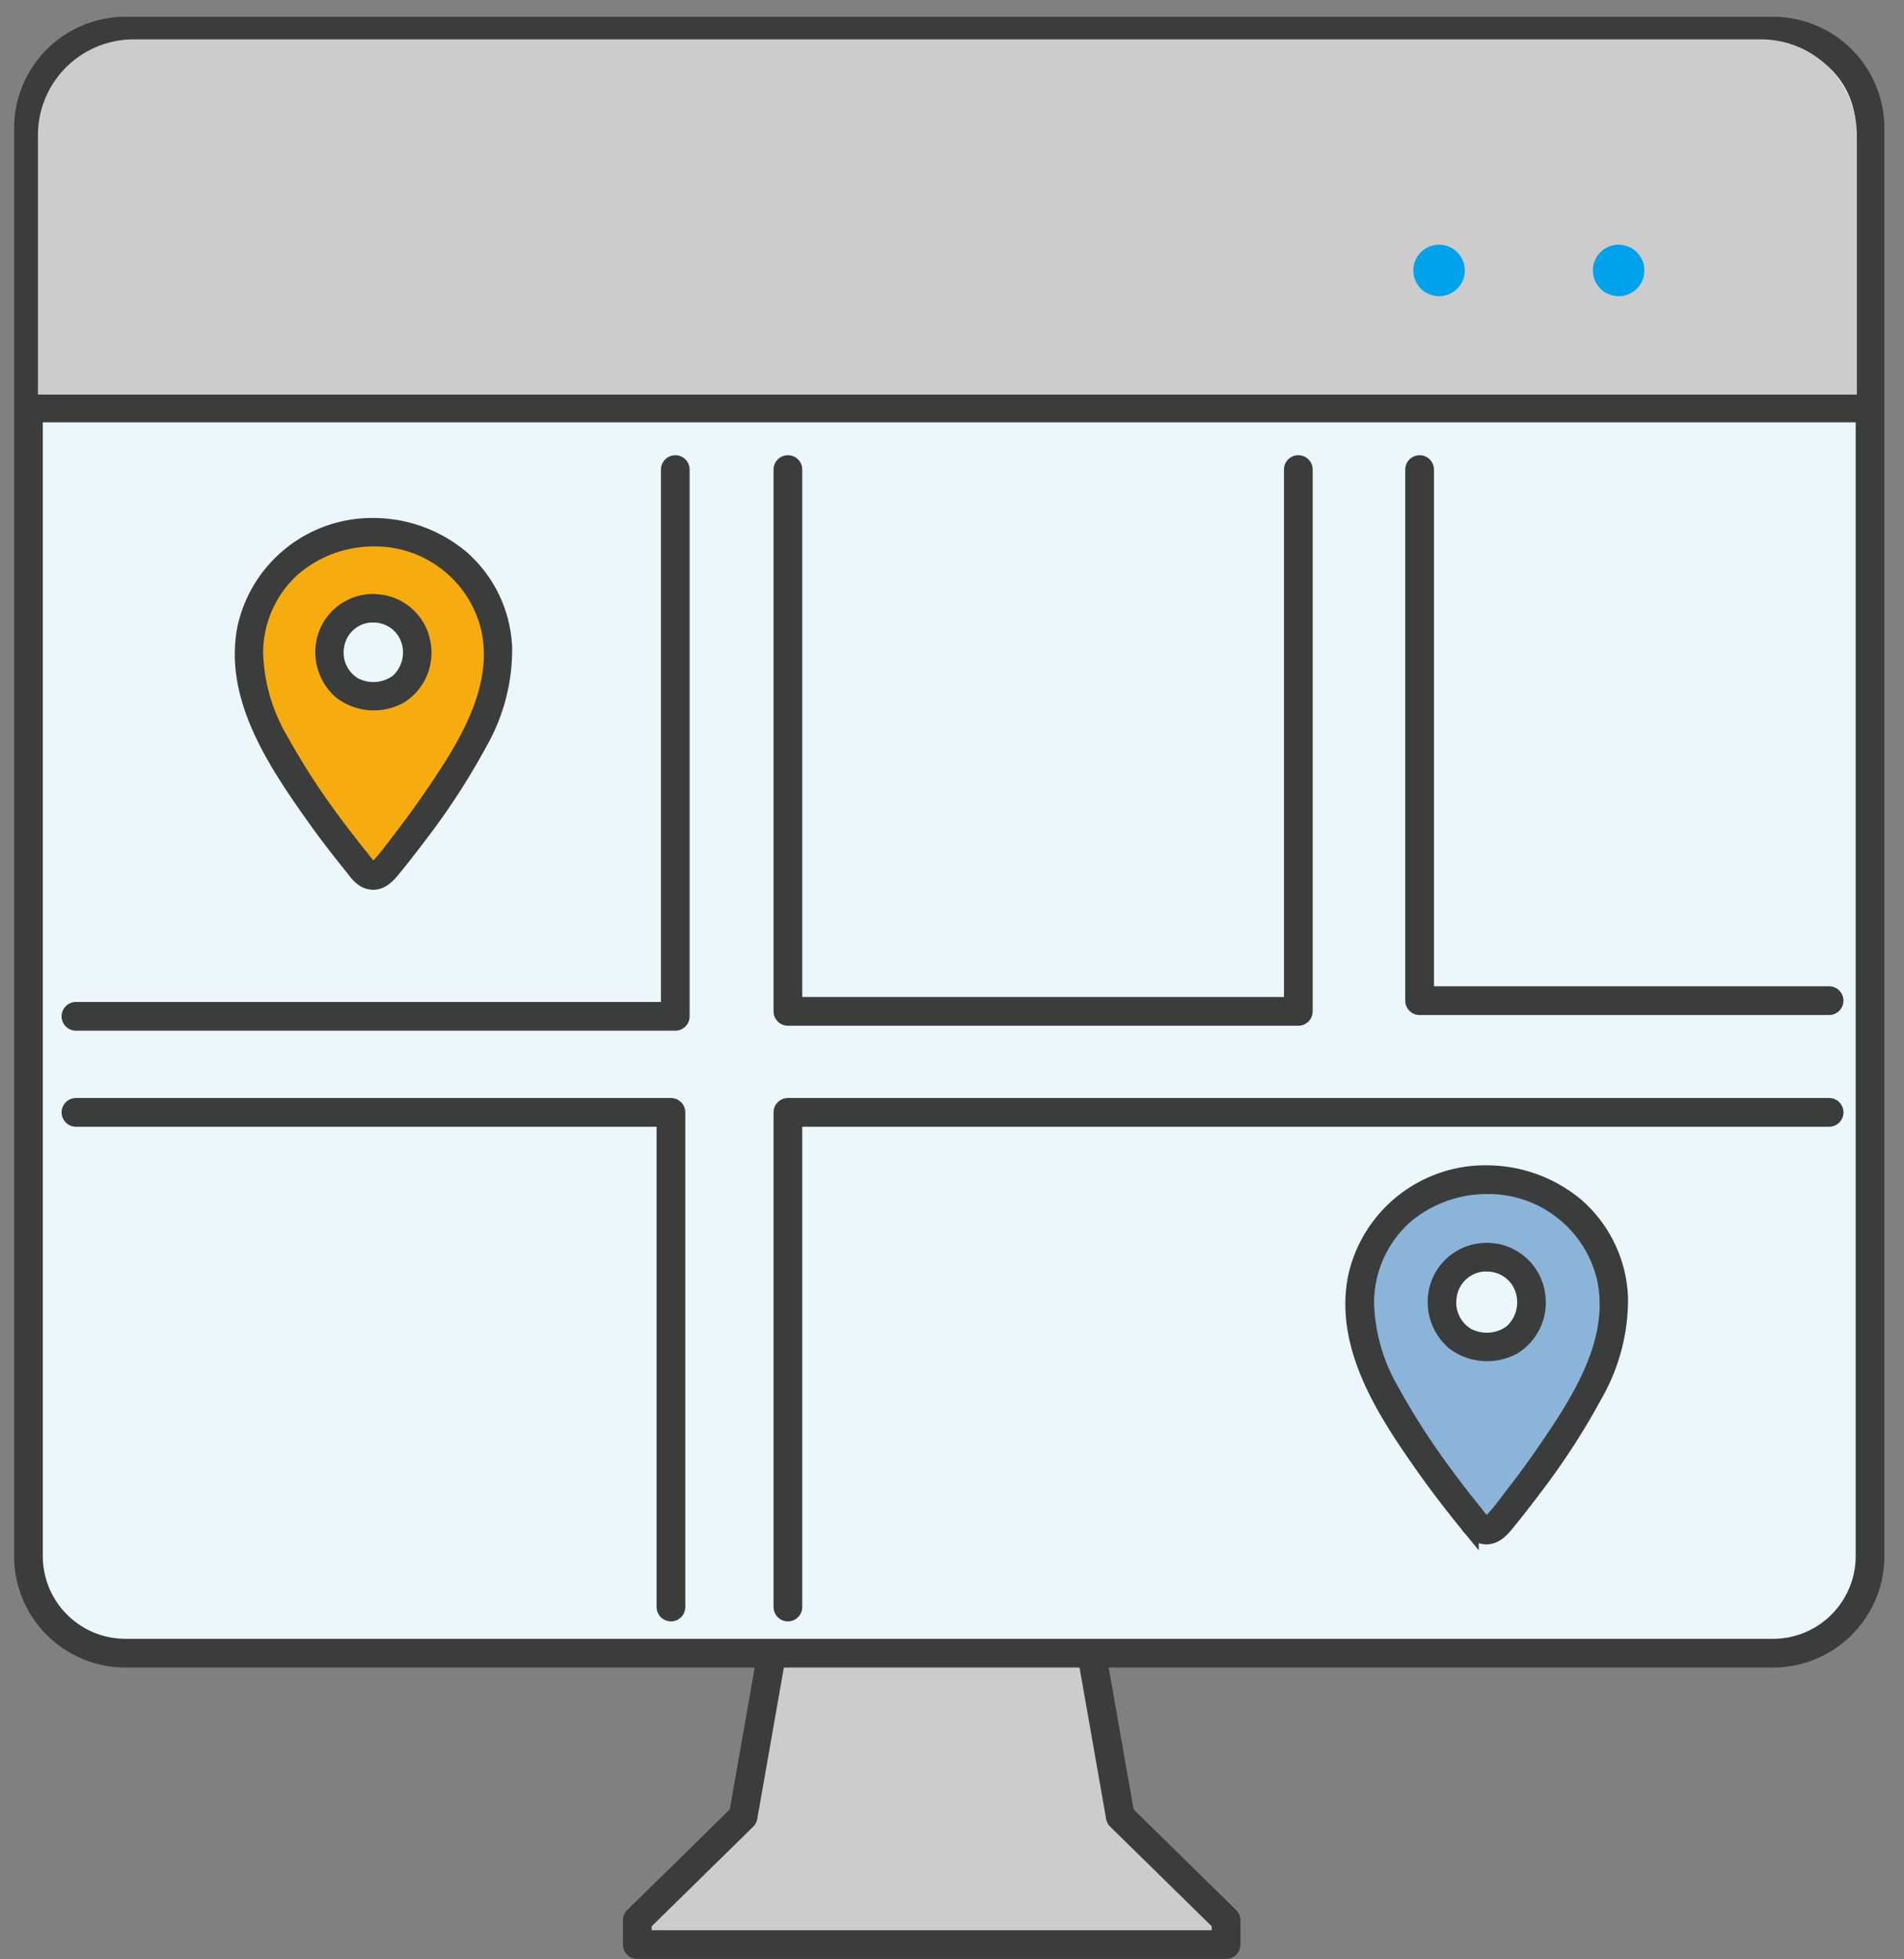 <svg xmlns="http://www.w3.org/2000/svg" width="99.5" height="102.325" viewBox="0 0 99.5 102.325">
  <rect x="0" y="0" width="99.5" height="102.325" fill="#808080" stroke="none"/>
  <g id="グループ_1144" data-name="グループ 1144" transform="translate(-16028.585 -4198.102)">
    <path id="パス_2258" data-name="パス 2258" d="M75.36,170.72l-1.5,8.529-5.53,5.424v1.27H99.1v-1.27l-5.53-5.424-1.5-8.529" transform="translate(15993.559 4113.733)" fill="#ccc" stroke="#3b3c3c" stroke-linecap="round" stroke-linejoin="round" stroke-miterlimit="10" stroke-width="1.5"/>
    <path id="パス_2238" data-name="パス 2238" d="M5.069,0h86.1a5.069,5.069,0,0,1,5.069,5.069V79.654a5.069,5.069,0,0,1-5.069,5.069H5.069A5.069,5.069,0,0,1,0,79.654V5.069A5.069,5.069,0,0,1,5.069,0Z" transform="translate(16030.072 4199.73)" fill="#ebf7fb" stroke="#3b3c3c" stroke-width="1.5"/>
    <path id="パス_2242" data-name="パス 2242" d="M0,0H96.241" transform="translate(16030.215 4219.413)" fill="none" stroke="#3b3c3c" stroke-width="1.5"/>
    <path id="パス_2290" data-name="パス 2290" d="M5,0H90.053a5,5,0,0,1,5,5V18.554H0V5A5,5,0,0,1,5,0Z" transform="translate(16030.568 4200.159)" fill="#ccc"/>
    <path id="パス_2243" data-name="パス 2243" d="M.845,0A.845.845,0,1,1,0,.845.845.845,0,0,1,.845,0Z" transform="translate(16112.156 4212.857) rotate(-76.718)" fill="#00a3eb" stroke="#00a3eb" stroke-width="1"/>
    <path id="パス_2239" data-name="パス 2239" d="M.845,0A.845.845,0,1,1,0,.845.845.845,0,0,1,.845,0Z" transform="translate(16102.771 4212.857) rotate(-76.718)" fill="#00a3eb" stroke="#00a3eb" stroke-width="1"/>
    <rect id="長方形_6611" data-name="長方形 6611" width="99.5" height="87.981" transform="translate(16028.585 4198.102)" fill="none"/>
    <rect id="長方形_4480" data-name="長方形 4480" width="25.062" height="34.191" transform="translate(16092.856 4231.176)" fill="none"/>
    <g id="グループ_1135" data-name="グループ 1135" transform="translate(16041.351 4225.659)">
      <path id="パス_815" data-name="パス 815" d="M7.506,1A6.527,6.527,0,0,0,1.727,4.355c-1.341,2.6-.662,5.334.681,7.751a42.922,42.922,0,0,0,4.345,6.283l.243.3a.659.659,0,0,0,1.021,0l.243-.3A42.923,42.923,0,0,0,12.6,12.106c1.343-2.417,2.021-5.153.681-7.751A6.5,6.5,0,0,0,7.506,1" transform="translate(-0.757 -0.757)" fill="#f6ac0e"/>
      <path id="パス_816" data-name="パス 816" d="M6.75,0a6.7,6.7,0,0,0-6.6,5.188c-.74,3.543,1.483,6.9,3.423,9.657.5.711,1.023,1.407,1.56,2.091q.356.452.72.9a1.585,1.585,0,0,0,.518.494c.564.266.969-.111,1.3-.517q.795-.974,1.548-1.981a35.982,35.982,0,0,0,3-4.648,9.7,9.7,0,0,0,1.279-4.889,6.484,6.484,0,0,0-2.221-4.651A7.077,7.077,0,0,0,6.75,0a.243.243,0,0,0,0,.486,6.2,6.2,0,0,1,6.136,4.832c.678,3.258-1.363,6.365-3.122,8.919q-.691,1-1.435,1.968c-.4.518-.79,1.064-1.234,1.545s-.807-.139-1.068-.462q-.784-.967-1.522-1.969a37.472,37.472,0,0,1-2.7-4.188A9.556,9.556,0,0,1,.486,6.555a6.02,6.02,0,0,1,2.01-4.5A6.563,6.563,0,0,1,6.75.486.243.243,0,0,0,6.75,0" transform="translate(0 0)" fill="#3b3c3c" stroke="#3b3c3c" stroke-width="1"/>
      <path id="パス_818" data-name="パス 818" d="M20.669,17.341a2.241,2.241,0,0,0-2.285,2.271,2.2,2.2,0,0,0,2.285,2.314,2.181,2.181,0,0,0,2.286-2.314,2.239,2.239,0,0,0-2.286-2.271" transform="translate(-13.919 -13.13)" fill="#ebf7fb" stroke="#3b3c3c" stroke-width="1"/>
      <path id="パス_819" data-name="パス 819" d="M19.9,16.341a2.519,2.519,0,0,0-2.412,1.743,2.622,2.622,0,0,0,.806,2.8,2.729,2.729,0,0,0,2.943.2,2.561,2.561,0,0,0,1.159-2.62,2.512,2.512,0,0,0-2.5-2.116.243.243,0,0,0,0,.486,2.021,2.021,0,0,1,1.96,1.44,2.155,2.155,0,0,1-.628,2.229,2.234,2.234,0,0,1-2.369.182,2.068,2.068,0,0,1-.987-2.119A2.027,2.027,0,0,1,19.9,16.827a.243.243,0,0,0,0-.486" transform="translate(-13.153 -12.372)" fill="#3b3c3c"/>
      <path id="パス_820" data-name="パス 820" d="M19.9,16.341a2.519,2.519,0,0,0-2.412,1.743,2.622,2.622,0,0,0,.806,2.8,2.729,2.729,0,0,0,2.943.2,2.561,2.561,0,0,0,1.159-2.62,2.512,2.512,0,0,0-2.5-2.116.243.243,0,0,0,0,.486,2.021,2.021,0,0,1,1.96,1.44,2.155,2.155,0,0,1-.628,2.229,2.234,2.234,0,0,1-2.369.182,2.068,2.068,0,0,1-.987-2.119A2.027,2.027,0,0,1,19.9,16.827a.243.243,0,0,0,0-.486" transform="translate(-13.153 -12.372)" fill="#3b3c3c" stroke="#3b3c3c" stroke-width="1"/>
      <rect id="長方形_4480-2" data-name="長方形 4480" width="13.5" height="18.418" transform="translate(0 0)" fill="none"/>
    </g>
    <g id="グループ_1136" data-name="グループ 1136" transform="translate(16099.392 4259.471)">
      <path id="パス_815-2" data-name="パス 815" d="M7.641,1a6.662,6.662,0,0,0-5.9,3.425c-1.368,2.652-.676,5.445.7,7.912A43.813,43.813,0,0,0,6.872,18.75l.248.3a.673.673,0,0,0,1.043,0l.248-.3a43.814,43.814,0,0,0,4.435-6.414c1.371-2.467,2.063-5.26.695-7.912A6.639,6.639,0,0,0,7.641,1" transform="translate(-0.751 -0.751)" fill="#8bb4d9"/>
      <path id="パス_816-2" data-name="パス 816" d="M6.89,0A6.835,6.835,0,0,0,.148,5.3c-.756,3.617,1.514,7.044,3.494,9.857.511.726,1.044,1.436,1.593,2.135q.363.462.735.917a1.618,1.618,0,0,0,.529.5c.575.272.99-.114,1.327-.527q.811-.994,1.58-2.022a36.729,36.729,0,0,0,3.059-4.744,9.9,9.9,0,0,0,1.306-4.991,6.618,6.618,0,0,0-2.267-4.748A7.224,7.224,0,0,0,6.89,0a.248.248,0,0,0,0,.5,6.328,6.328,0,0,1,6.263,4.932c.692,3.325-1.392,6.5-3.186,9.1q-.7,1.024-1.465,2.008c-.407.529-.806,1.086-1.259,1.577s-.823-.142-1.09-.471q-.8-.987-1.554-2.01a38.25,38.25,0,0,1-2.753-4.275A9.754,9.754,0,0,1,.5,6.691,6.145,6.145,0,0,1,2.548,2.1,6.7,6.7,0,0,1,6.89.5a.248.248,0,0,0,0-.5" transform="translate(0 0)" fill="#3b3c3c" stroke="#3b3c3c" stroke-width="1"/>
      <path id="パス_818-2" data-name="パス 818" d="M20.717,17.341a2.288,2.288,0,0,0-2.333,2.318,2.25,2.25,0,0,0,2.333,2.362,2.226,2.226,0,0,0,2.333-2.362,2.286,2.286,0,0,0-2.333-2.318" transform="translate(-13.827 -13.043)" fill="#ebf7fb" stroke="#3b3c3c" stroke-width="1"/>
      <path id="パス_819-2" data-name="パス 819" d="M19.955,16.341a2.571,2.571,0,0,0-2.462,1.78,2.676,2.676,0,0,0,.823,2.854,2.786,2.786,0,0,0,3,.2A2.614,2.614,0,0,0,22.5,18.5a2.564,2.564,0,0,0-2.548-2.16.248.248,0,0,0,0,.5,2.063,2.063,0,0,1,2,1.47,2.2,2.2,0,0,1-.641,2.276,2.28,2.28,0,0,1-2.419.185A2.111,2.111,0,0,1,17.89,18.6a2.069,2.069,0,0,1,2.066-1.768.248.248,0,0,0,0-.5" transform="translate(-13.066 -12.29)" fill="#3b3c3c"/>
      <path id="パス_820-2" data-name="パス 820" d="M19.955,16.341a2.571,2.571,0,0,0-2.462,1.78,2.676,2.676,0,0,0,.823,2.854,2.786,2.786,0,0,0,3,.2A2.614,2.614,0,0,0,22.5,18.5a2.564,2.564,0,0,0-2.548-2.16.248.248,0,0,0,0,.5,2.063,2.063,0,0,1,2,1.47,2.2,2.2,0,0,1-.641,2.276,2.28,2.28,0,0,1-2.419.185A2.111,2.111,0,0,1,17.89,18.6a2.069,2.069,0,0,1,2.066-1.768.248.248,0,0,0,0-.5" transform="translate(-13.066 -12.29)" fill="#3b3c3c" stroke="#3b3c3c" stroke-width="1"/>
      <rect id="長方形_4480-3" data-name="長方形 4480" width="13.78" height="18.8" fill="none"/>
    </g>
    <path id="パス_2278" data-name="パス 2278" d="M16176.229,4007.068h31.321V3978.51" transform="translate(-143.676 244.12)" fill="none" stroke="#3b3c3c" stroke-linecap="round" stroke-linejoin="round" stroke-width="1.5"/>
    <path id="パス_2286" data-name="パス 2286" d="M16070.083,4222.822v28.3h26.674v-28.3" transform="translate(-0.324 -0.193)" fill="none" stroke="#3b3c3c" stroke-linecap="round" stroke-linejoin="round" stroke-width="1.5"/>
    <path id="パス_2287" data-name="パス 2287" d="M16032.586,4256.662h31.094V4282.5" transform="translate(-0.032 -0.457)" fill="none" stroke="#3b3c3c" stroke-linecap="round" stroke-linejoin="round" stroke-width="1.5"/>
    <path id="パス_2288" data-name="パス 2288" d="M16087,4256.662h-54.414V4282.5" transform="translate(37.173 -0.457)" fill="none" stroke="#3b3c3c" stroke-linecap="round" stroke-linejoin="round" stroke-width="1.5"/>
    <path id="パス_2289" data-name="パス 2289" d="M16103.355,4222.822v27.741h21.4" transform="translate(-0.584 -0.193)" fill="none" stroke="#3b3c3c" stroke-linecap="round" stroke-linejoin="round" stroke-width="1.5"/>
  </g>
</svg>

